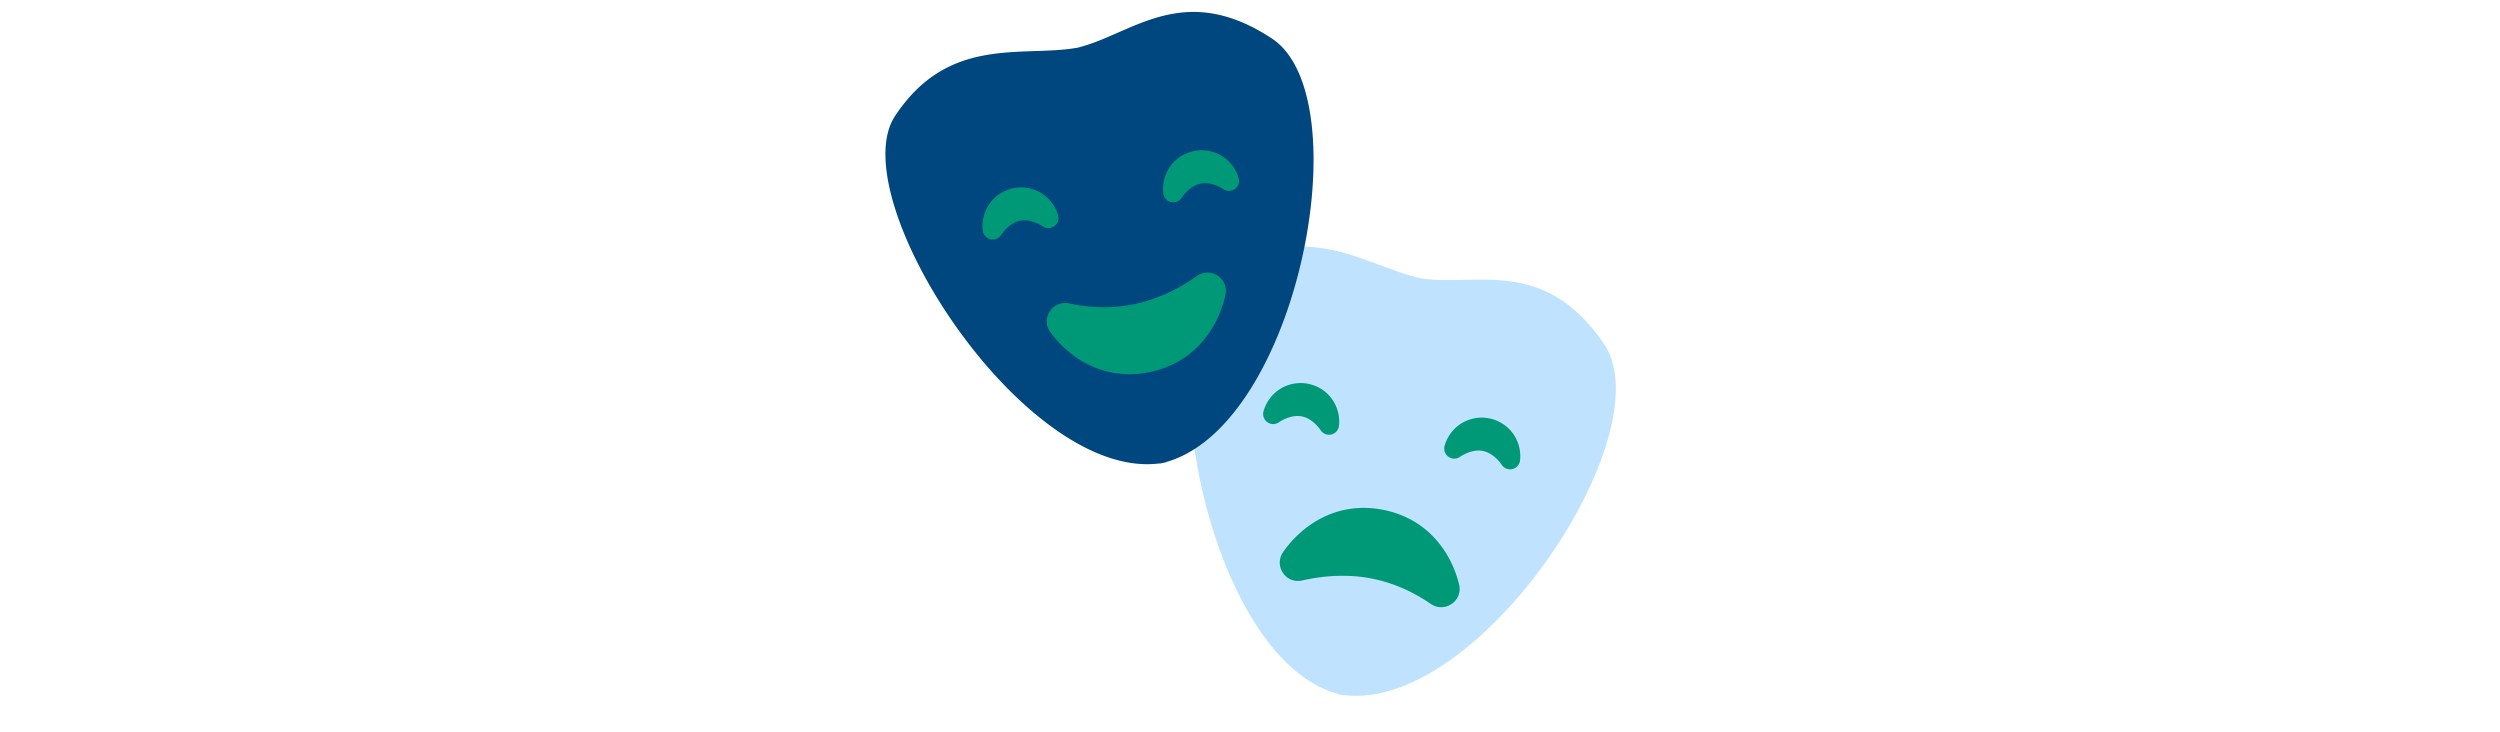 <svg id="th_fir_u1F3AD-performingarts" width="100%" height="100%" xmlns="http://www.w3.org/2000/svg" version="1.1" xmlns:xlink="http://www.w3.org/1999/xlink" xmlns:svgjs="http://svgjs.com/svgjs" preserveAspectRatio="xMidYMid meet" viewBox="0 0 512 512" style="height:150px" data-uid="fir_u1F3AD-performingarts" data-keyword="u1F3AD-performingarts" data-complex="true" data-coll="fir" data-c="{&quot;00beea&quot;:[&quot;fir_u1F3AD-performingarts_l_0&quot;],&quot;ffd469&quot;:[&quot;fir_u1F3AD-performingarts_l_1&quot;],&quot;2b3b47&quot;:[&quot;fir_u1F3AD-performingarts_l_2&quot;]}" data-colors="[&quot;#00beea&quot;,&quot;#ffd469&quot;,&quot;#2b3b47&quot;]"><defs id="SvgjsDefs5377"></defs><path id="fir_u1F3AD-performingarts_l_0" d="M503.508 240.511C461.581 178.792 413.686 200.698 375.283 194.558C337.164 186.187 295.447 151.942 239.328 190.065C182.964 228.355 225.057 460.226 317.503 485.068L317.493 485.246C318.261 485.393 319.031 485.524 319.803 485.643C320.558 485.816 321.316 485.976 322.078 486.122L322.133 485.957C417.346 497.106 545.556 302.408 503.508 240.511Z " data-color-original="#00beea" fill="#bfe2ff" class="00beea"></path><path id="fir_u1F3AD-performingarts_l_1" d="M271.293 26.909C208.982 -14.134 173.075 24.396 135.235 33.379C96.808 40.192 45.178 24.464 7.86 81.12C-29.622 138.025 97.79 336.273 192.718 323.948L192.776 324.116C193.541 323.959 194.303 323.786 195.062 323.601A61.644 61.644 0 0 0 197.348 323.175L197.336 323.002C289.596 296.964 333.783 68.07 271.293 26.909Z " data-color-original="#ffd469" fill="#00467f" class="ffd469"></path><path id="fir_u1F3AD-performingarts_l_2" d="M318.213 297.626A7.018 7.018 0 0 1 311.233 303.921A7.017 7.017 0 0 1 305.292 300.635C305.167 300.441 300.021 292.568 292.119 291.059C284.159 289.542 276.416 295.053 276.34 295.11A7.045 7.045 0 0 1 268.191 295.188C265.743 293.476 264.629 290.415 265.443 287.541C269.298 273.911 282.64 265.62 296.493 268.27C310.331 270.912 319.669 283.533 318.213 297.626ZM423.072 292.439C409.217 289.792 395.877 298.081 392.022 311.71C391.209 314.584 392.322 317.646 394.77 319.357A7.045 7.045 0 0 0 402.919 319.279C402.996 319.222 410.737 313.711 418.698 315.228C426.6 316.737 431.746 324.61 431.871 324.804A7.018 7.018 0 0 0 439.386 327.911A7.017 7.017 0 0 0 444.792 321.795C446.25 307.704 436.912 295.083 423.072 292.439ZM382.317 422.14C392.032 428.826 404.935 420.149 402.185 408.68C397.178 387.807 381.446 362.58 348.621 356.312C315.622 350.011 291.438 368.193 279.137 385.954C272.488 395.554 281.03 408.382 292.416 405.789C305.5 402.809 322.623 400.911 340.664 404.356C357.805 407.63 371.931 414.993 382.317 422.14ZM121.827 150.427C117.795 136.845 104.349 128.747 90.545 131.584C76.738 134.425 67.563 147.178 69.202 161.247C69.548 164.214 71.745 166.619 74.662 167.267A7.006 7.006 0 0 0 76.172 167.433A7.058 7.058 0 0 0 82.165 164.084C82.215 164.003 87.264 155.951 95.202 154.317C103.094 152.694 110.861 158.021 111.034 158.141A7.016 7.016 0 0 0 121.827 150.427ZM248.05 124.452C244.017 110.869 230.57 102.768 216.768 105.609C202.961 108.45 193.786 121.203 195.425 135.272C195.771 138.239 197.968 140.644 200.885 141.292A7.006 7.006 0 0 0 202.395 141.458A7.058 7.058 0 0 0 208.388 138.109C208.438 138.028 213.487 129.976 221.425 128.342C229.303 126.72 237.058 132.028 237.256 132.165A7.016 7.016 0 0 0 248.05 124.452ZM129.629 212.113C118.097 209.641 109.483 222.587 116.403 232.137C128.998 249.518 153.168 266.831 185.901 260.095C218.807 253.323 234.219 227.287 238.81 206.176C241.291 194.765 228.5 186.168 218.965 192.911C208.009 200.659 192.907 208.949 174.917 212.651C157.823 216.169 141.956 214.755 129.629 212.113Z " data-color-original="#2b3b47" fill="#009978" class="2b3b47"></path></svg>